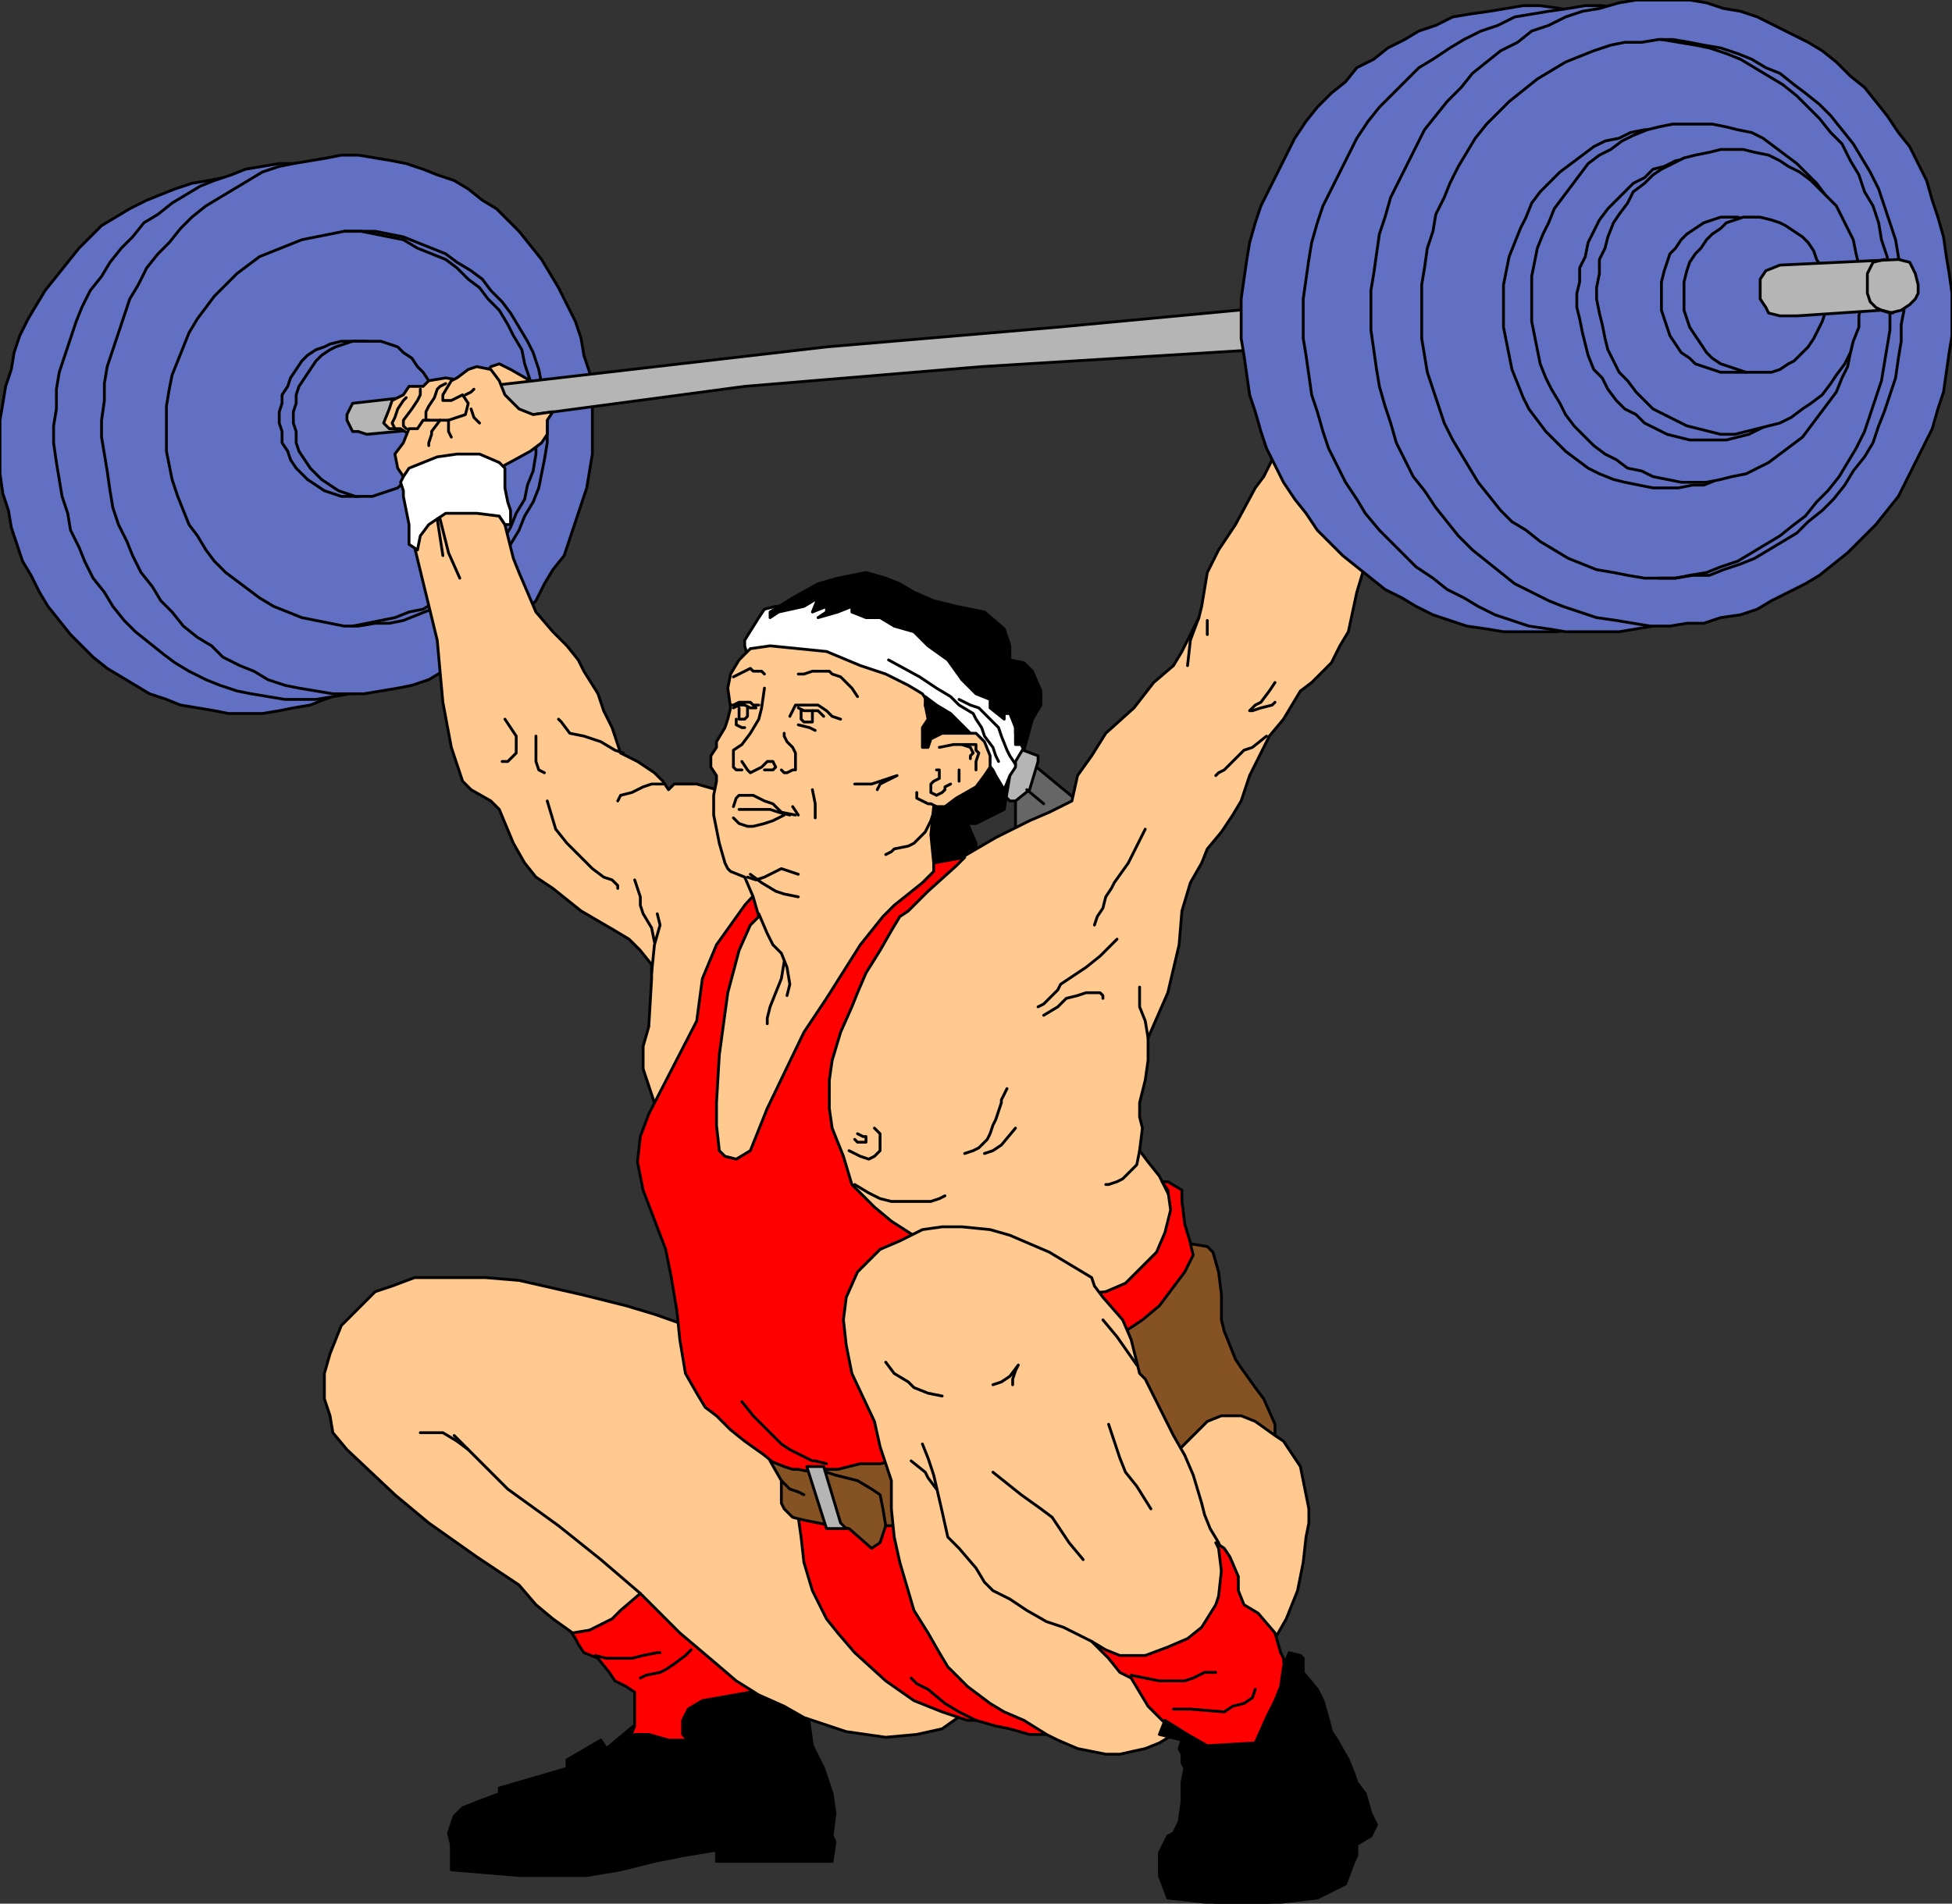 <svg xmlns="http://www.w3.org/2000/svg" width="692" height="675" fill-rule="evenodd" stroke-linecap="round" preserveAspectRatio="none"><rect width="100%" height="100%" fill="#333333" stroke="none"/><style>.brush0{fill:#fff}.pen0{stroke:#000;stroke-width:1;stroke-linejoin:round}.brush1{fill:#6170c2}.pen1{stroke:none}.brush2{fill:#b5b5b5}.brush3{fill:#ffc98f}.brush4{fill:#000}.brush6{fill:red}</style><path d="M174 158v-6l-1-7v-6l-2-6-2-6-2-6-2-6-3-5-3-6-3-5-4-5-4-4-4-5-5-3-5-4-5-3-5-3-5-3-5-2-6-2-6-1-5-1H79l-5 1-6 1-6 2-5 2-5 2-6 3-5 3-5 3-4 4-4 4-4 5-4 5-4 5-3 5-3 5-3 6-2 6-1 6-2 6-1 6-1 6v19l1 7 2 6 1 6 2 6 2 6 3 5 3 6 3 5 4 5 4 5 4 4 4 4 5 4 5 3 5 3 5 3 6 2 5 2 6 1 6 1 5 1h12l6-1 5-1 6-1 5-2 6-2 5-3 5-3 5-3 5-4 4-4 4-5 4-4 4-5 3-5 3-6 3-5 2-6 2-6 2-6 1-6 1-7v-10z" class="pen1 brush1"/><path fill="none" d="M174 158v-6l-1-7v-6l-2-6-2-6-2-6-2-6-3-5-3-6-3-5-4-5-4-4-4-5-5-3-5-4-5-3-5-3-5-3-5-2-6-2-6-1-5-1H79l-5 1-6 1-6 2-5 2-5 2-6 3-5 3-5 3-4 4-4 4-4 5-4 5-4 5-3 5-3 5-3 6-2 6-1 6-2 6-1 6-1 6v19l1 7 2 6 1 6 2 6 2 6 3 5 3 6 3 5 4 5 4 5 4 4 4 4 5 4 5 3 5 3 5 3 6 2 5 2 6 1 6 1 5 1h12l6-1 5-1 6-1 5-2 6-2 5-3 5-3 5-3 5-4 4-4 4-5 4-4 4-5 3-5 3-6 3-5 2-6 2-6 2-6 1-6 1-7v-10" class="pen0"/><path d="m194 153-1-6v-7l-1-6-1-6-2-6-2-6-3-6-2-5-3-6-4-5-4-5-4-4-4-4-4-4-5-4-5-3-5-3-6-3-5-2-6-1-5-2-6-1H99l-6 1-6 1-5 2-6 2-5 2-5 3-5 3-5 4-5 3-4 5-4 4-4 5-3 5-4 5-3 6-2 5-2 6-2 6-2 6-1 6v7l-1 6v6l1 7 1 6 1 6 2 6 1 6 3 6 2 5 3 6 4 5 3 5 4 5 4 4 5 4 5 4 4 3 5 3 6 3 5 2 6 2 5 1 6 1 6 1h11l6-1 6-1 5-1 6-2 5-2 6-3 5-3 5-3 4-4 5-4 4-4 4-5 3-5 4-5 3-6 2-5 3-6 1-6 2-6 1-6 1-7v-6l1-4z" class="pen1 brush1"/><path fill="none" d="m194 153-1-6v-7l-1-6-1-6-2-6-2-6-3-6-2-5-3-6-4-5-4-5-4-4-4-4-4-4-5-4-5-3-5-3-6-3-5-2-6-1-5-2-6-1H99l-6 1-6 1-5 2-6 2-5 2-5 3-5 3-5 4-5 3-4 5-4 4-4 5-3 5-4 5-3 6-2 5-2 6-2 6-2 6-1 6v7l-1 6v6l1 7 1 6 1 6 2 6 1 6 3 6 2 5 3 6 4 5 3 5 4 5 4 4 5 4 5 4 4 3 5 3 6 3 5 2 6 2 5 1 6 1 6 1h11l6-1 6-1 5-1 6-2 5-2 6-3 5-3 5-3 4-4 5-4 4-4 4-5 3-5 4-5 3-6 2-5 3-6 1-6 2-6 1-6 1-7v-6l1-4" class="pen0"/><path d="M210 151v-13l-1-6-2-6-1-6-2-6-3-6-3-6-3-5-3-5-4-5-4-5-4-4-4-4-5-3-5-4-5-3-6-2-5-2-6-2-5-1-6-1-6-1h-6l-5 1-6 1-6 1-5 1-6 2-5 3-5 3-5 3-5 3-5 4-4 4-4 5-4 4-4 5-3 6-3 5-2 6-2 6-2 6-2 6-1 6v6l-1 7v6l1 6 1 6 1 7 1 6 2 6 3 6 2 5 3 6 4 5 3 5 4 4 4 5 5 4 5 3 4 4 6 3 5 2 5 3 6 2 5 1 6 1 6 1h11l6-1 6-1 5-1 6-2 5-3 6-2 5-3 5-4 4-3 5-4 4-5 4-4 3-6 3-5 4-5 2-6 2-6 2-6 2-6 1-6 1-6v-10z" class="pen1 brush1"/><path fill="none" d="M210 151v-13l-1-6-2-6-1-6-2-6-3-6-3-6-3-5-3-5-4-5-4-5-4-4-4-4-5-3-5-4-5-3-6-2-5-2-6-2-5-1-6-1-6-1h-6l-5 1-6 1-6 1-5 1-6 2-5 3-5 3-5 3-5 3-5 4-4 4-4 5-4 4-4 5-3 6-3 5-2 6-2 6-2 6-2 6-1 6v6l-1 7v6l1 6 1 6 1 7 1 6 2 6 3 6 2 5 3 6 4 5 3 5 4 4 4 5 5 4 5 3 4 4 6 3 5 2 5 3 6 2 5 1 6 1 6 1h11l6-1 6-1 5-1 6-2 5-3 6-2 5-3 5-4 4-3 5-4 4-5 4-4 3-6 3-5 4-5 2-6 2-6 2-6 2-6 1-6 1-6v-10" class="pen0"/><path d="M194 152v-6l-1-5-1-5-1-5-2-6-2-4-3-5-3-5-3-4-4-4-3-4-4-3-5-3-4-3-5-2-5-2-5-2-5-1-5-1h-11l-5 1-5 1-5 1-5 2-5 2-5 2-4 3-4 3-4 4-4 4-3 4-3 4-3 5-2 5-2 5-2 5-1 5-1 6v16l1 5 1 5 2 6 2 5 2 5 3 4 3 5 3 4 4 4 4 3 4 3 4 3 5 3 5 2 5 2 5 1 5 1 5 1h5l6-1h5l5-1 5-2 5-2 5-2 4-3 4-3 4-3 4-4 4-4 3-4 3-5 2-5 3-5 2-5 1-5 1-5 1-6v-5z" class="pen1 brush1"/><path fill="none" d="M194 152v-6l-1-5-1-5-1-5-2-6-2-4-3-5-3-5-3-4-4-4-3-4-4-3-5-3-4-3-5-2-5-2-5-2-5-1-5-1h-11l-5 1-5 1-5 1-5 2-5 2-5 2-4 3-4 3-4 4-4 4-3 4-3 4-3 5-2 5-2 5-2 5-1 5-1 6v16l1 5 1 5 2 6 2 5 2 5 3 4 3 5 3 4 4 4 4 3 4 3 4 3 5 3 5 2 5 2 5 1 5 1 5 1h5l6-1h5l5-1 5-2 5-2 5-2 4-3 4-3 4-3 4-4 4-4 3-4 3-5 2-5 3-5 2-5 1-5 1-5 1-6v-5h0" class="pen0"/><path fill="none" d="m125 222 5-1 5-1 5-1 5-2 5-1 5-3 4-3 5-3 4-3 4-4 3-4 3-4 3-5 2-5 3-5 1-5 2-5 1-6v-16l-1-5-1-5-2-6-1-5-3-5-2-4-3-5-4-4-3-4-4-3-4-4-4-3-5-2-5-2-5-3-5-1-5-1-5-1h-6 0" class="pen0"/><path d="m150 148-1-3v-4l-1-3-1-3-2-3-2-2-2-3-3-2-2-2-3-1-3-1h-9l-4 1-2 1-3 1-3 2-2 2-2 3-2 3-1 3-2 3v3l-1 3v4l1 3v4l2 3 1 3 2 3 2 2 2 2 3 2 3 2 3 1 3 1h6l3-1 3-1 3-1 2-2 3-2 2-2 2-3 2-3 1-3 1-3v-4l1-3z" class="pen1 brush1"/><path fill="none" d="m150 148-1-3v-4l-1-3-1-3-2-3-2-2-2-3-3-2-2-2-3-1-3-1h-9l-4 1-2 1-3 1-3 2-2 2-2 3-2 3-1 3-2 3v3l-1 3v4l1 3v4l2 3 1 3 2 3 2 2 2 2 3 2 3 2 3 1 3 1h6l3-1 3-1 3-1 2-2 3-2 2-2 2-3 2-3 1-3 1-3v-4l1-3" class="pen0"/><path d="m155 148-1-3v-4l-1-3-1-3-2-3-2-2-2-3-3-2-2-2-3-1-3-1h-10l-3 1-3 1-2 1-3 2-2 2-2 3-2 3-2 3-1 3v3l-1 3v4l1 3v4l1 3 2 3 2 3 2 2 2 2 3 2 3 2 3 1 3 1h6l3-1 3-1 3-1 2-2 3-2 2-2 2-3 2-3 1-3 1-3v-4l1-3z" class="pen1 brush1"/><path fill="none" d="m155 148-1-3v-4l-1-3-1-3-2-3-2-2-2-3-3-2-2-2-3-1-3-1h-10l-3 1-3 1-2 1-3 2-2 2-2 3-2 3-2 3-1 3v3l-1 3v4l1 3v4l1 3 2 3 2 3 2 2 2 2 3 2 3 2 3 1 3 1h6l3-1 3-1 3-1 2-2 3-2 2-2 2-3 2-3 1-3 1-3v-4l1-3" class="pen0"/><path d="m178 137-53 6-1 2-1 2v2l1 2 1 2h2l3 1 54-5-6-12z" class="pen1 brush2"/><path fill="none" d="m178 137-53 6-1 2-1 2v2l1 2 1 2h2l3 1 54-5-6-12" class="pen0"/><path d="m171 134 3-4 3-1 4 2 7 4 3 2v3h-2l-15 5-3-11z" class="pen1 brush3"/><path fill="none" d="m171 134 3-4 3-1 4 2 7 4 3 2v3h-2l-15 5-3-11" class="pen0"/><path d="m172 137 121-14 82-7 85-8 2 15-114 7-84 7-90 12-2-12z" class="pen1 brush2"/><path fill="none" d="m172 137 121-14 82-7 85-8 2 15-114 7-84 7-90 12-2-12" class="pen0"/><path d="m164 135-6-1-6 1-2 2h-5l-2 3-4 2-1 3-2 5 2 2h4l3 2 5-2 2-3 7 2h6l3-9v-5l-4-2z" class="pen1 brush3"/><path fill="none" d="m164 135-6-1-6 1-2 2h-5l-2 3-4 2-1 3-2 5 2 2h4l3 2 5-2 2-3 7 2h6l3-9v-5l-4-2" class="pen0"/><path d="m227 610-12 10-2-3-12 7v3l-24 7v2l-8 3-5 2-3 3-2 6 1 4v9l24 2h24l12-2 12-3 10-2 12-2v4h41l1-7-1-2 1-8-1-7-3-9-4-8-2-14-3-7-7-7-12-3-12 3-25 19z" class="pen1 brush4"/><path fill="none" d="m227 610-12 10-2-3-12 7v3l-24 7v2l-8 3-5 2-3 3-2 6 1 4v9l24 2h24l12-2 12-3 10-2 12-2v4h41l1-7-1-2 1-8-1-7-3-9-4-8-2-14-3-7-7-7-12-3-12 3-25 19" class="pen0"/><path d="m365 270 17 14-5 10h-17v-14l3-8 2-2z" class="pen1" style="fill:#666"/><path fill="none" d="m365 270 17 14-5 10h-17v-14l3-8 2-2" class="pen0"/><path d="m356 282 2 2h2l5-4 3-10v-2l-8-3h-2l-2 7-3 5 3 5z" class="pen1 brush2"/><path fill="none" d="m356 282 2 2h2l5-4 3-10v-2l-8-3h-2l-2 7-3 5 3 5" class="pen0"/><path d="m329 313 10-2 7-5v-7l-3-7h3l10-5 2-12v-10l-2-10-13-9-9-7-7-3h-3l-5 7-5 12-4 15-3 17 3 17 4 7 8 2h7z" class="pen1 brush4"/><path fill="none" d="m329 313 10-2 7-5v-7l-3-7h3l10-5 2-12v-10l-2-10-13-9-9-7-7-3h-3l-5 7-5 12-4 15-3 17 3 17 4 7 8 2h7" class="pen0"/><path d="m230 560-17 11-11 7 2 3 1 2 2 3 5 2 4 5 2 3 4 2 3 2v12l-2 5 2-2h5l7 2h7l-2-2v-5l2-4 5-3 17-3 5-2 2-2-2-10-29-20-12-6z" class="pen1 brush6"/><path fill="none" d="m230 560-17 11-11 7 2 3 1 2 2 3 5 2 4 5 2 3 4 2 3 2v12l-2 5 2-2h5l7 2h7l-2-2v-5l2-4 5-3 17-3 5-2 2-2-2-10-29-20-12-6" class="pen0"/><path d="m177 166 11-6 4-3 2-3v-5l2-3-7 1-5-2-5-5-2-5-3-4-5-1-3 1-4 3-2 1-3 5v2h3l4-2 2 3-1 4-3 1-3 1h-9l-2 3h-3l-2 5-3 4 1 5 2 3 1 9 2 12 9 37 2 22 3 16 4 12 3 3 7 4 3 3 5 12 4 7 4 5 6 4 10 8 12 7 5 3 4 4 4 5v5l-1 17-2 7v8l3 9 1 3 10 16 27-82 9-12 5-14-7-15-22-4-7-2h-8l-2 2-2-3-3-3-6-4-6-3-3-9-3-6-2-6-5-8-2-4-4-5-5-5-6-7-6-14-2-5-2-8-1-4-2-3-3-7 3-5v-5z" class="pen1 brush3"/><path fill="none" d="m177 166 11-6 4-3 2-3v-5l2-3-7 1-5-2-5-5-2-5-3-4-5-1-3 1-4 3-2 1-3 5v2h3l4-2 2 3-1 4-3 1-3 1h-9l-2 3h-3l-2 5-3 4 1 5 2 3 1 9 2 12 9 37 2 22 3 16 4 12 3 3 7 4 3 3 5 12 4 7 4 5 6 4 10 8 12 7 5 3 4 4 4 5v5l-1 17-2 7v8l3 9 1 3 10 16 27-82 9-12 5-14-7-15-22-4-7-2h-8l-2 2-2-3-3-3-6-4-6-3-3-9-3-6-2-6-5-8-2-4-4-5-5-5-6-7-6-14-2-5-2-8-1-4-2-3-3-7 3-5v-5" class="pen0"/><path d="m249 472-17-6-10-3-16-4-22-5-12-1h-25l-8 3-6 2-5 5-7 7-2 5-2 5-2 7v9l2 6 1 6 5 6 17 16 12 10 17 12 15 10 6 7 6 5 7 5 6-1 4-2 4-2 3-3 7-6 14 14 13 11 7 6 8 5 9 4 7 4 15 5 14 2 11-1 9-2 7-5 7-5 5-3 10-9-5-20-22-41-55-45-17-10-15-3z" class="pen1 brush3"/><path fill="none" d="m249 472-17-6-10-3-16-4-22-5-12-1h-25l-8 3-6 2-5 5-7 7-2 5-2 5-2 7v9l2 6 1 6 5 6 17 16 12 10 17 12 15 10 6 7 6 5 7 5 6-1 4-2 4-2 3-3 7-6 14 14 13 11 7 6 8 5 9 4 7 4 15 5 14 2 11-1 9-2 7-5 7-5 5-3 10-9-5-20-22-41-55-45-17-10-15-3" class="pen0"/><path d="M416 439v-12l-5-10-4-5-3-4 1-8-1-4v-5l2-8 1-7v-8l7-16 4-17 1-12 3-10 4-7 2-5 5-6 4-6 3-5 3-9 5-10 2-4 5-6 6-10 4-3 7-7 3-6 3-5 3-14 3-10 2-7-29-39-5 7-4 8-3 4-7 13-6 9-4 8-2 12-1 4-4 8-2 4-3 5-7 6-7 9-10 9-5 8-5 7-2 9-8 4-7 3-12 6-12 7-7 7-15 12-12 14-12 17-7 20-5 19v24l10 24 7 5 12 7 70 17 17-2 12-10 5-7v-12z" class="pen1 brush3"/><path fill="none" d="M416 439v-12l-5-10-4-5-3-4 1-8-1-4v-5l2-8 1-7v-8l7-16 4-17 1-12 3-10 4-7 2-5 5-6 4-6 3-5 3-9 5-10 2-4 5-6 6-10 4-3 7-7 3-6 3-5 3-14 3-10 2-7-29-39-5 7-4 8-3 4-7 13-6 9-4 8-2 12-1 4-4 8-2 4-3 5-7 6-7 9-10 9-5 8-5 7-2 9-8 4-7 3-12 6-12 7-7 7-15 12-12 14-12 17-7 20-5 19v24l10 24 7 5 12 7 70 17 17-2 12-10 5-7v-12" class="pen0"/><path d="m339 307-10 9-7 7-3 2-3 5-4 7-5 8-3 7-2 5-4 9-3 10-1 7v10l1 7 4 10 3 10 8 8 6 5 14 9 26 11 9 4 10 1 7 1 10-1 7-3 5-5 6-6 3-7 2-8-1-7-2-3h2l5 3v4l1 8 3 10 5 14 7 31-46 116-2 5-10 5h-12l-7-2-5-1-7-2h-3l-9-3-10-4-10-7-11-10-6-7-4-5-5-10-3-10-1-9-1-7-2-10-4-7-6-5-7-5-5-4-5-5-4-3-3-5-4-7-2-12-1-10-2-12-2-10-8-21-2-10 1-9 3-8 17-33 2-15 5-12 5-7 5-7 9-10 8-5h12l14 3h7l8-3h9l11-2-3 3z" class="pen1 brush6"/><path fill="none" d="m339 307-10 9-7 7-3 2-3 5-4 7-5 8-3 7-2 5-4 9-3 10-1 7v10l1 7 4 10 3 10 8 8 6 5 14 9 26 11 9 4 10 1 7 1 10-1 7-3 5-5 6-6 3-7 2-8-1-7-2-3h2l5 3v4l1 8 3 10 5 14 7 31-46 116-2 5-10 5h-12l-7-2-5-1-7-2h-3l-9-3-10-4-10-7-11-10-6-7-4-5-5-10-3-10-1-9-1-7-2-10-4-7-6-5-7-5-5-4-5-5-4-3-3-5-4-7-2-12-1-10-2-12-2-10-8-21-2-10 1-9 3-8 17-33 2-15 5-12 5-7 5-7 9-10 8-5h12l14 3h7l8-3h9l11-2-3 3" class="pen0"/><path d="m273 518 5 2 3 1h2l5 1 2-1h7l4-1 4-1h7l5-1h5l72-43 5-3 6-4 6-5 6-8 3-4 3-6-1-4 6 1 2 2 2 7 1 8v9l1 4 4 10 2 3 5 7 3 4 4 9v4l-5 1-9 6-12 4-7 3-30 7-36 8-22 3h-17l-2 6-3 2-8-7-6-1-10-2-4-1-3-3-1-2v-8l-4-7z" class="pen1" style="fill:#855224"/><path fill="none" d="m273 518 5 2 3 1h2l5 1 2-1h7l4-1 4-1h7l5-1h5l72-43 5-3 6-4 6-5 6-8 3-4 3-6-1-4 6 1 2 2 2 7 1 8v9l1 4 4 10 2 3 5 7 3 4 4 9v4l-5 1-9 6-12 4-7 3-30 7-36 8-22 3h-17l-2 6-3 2-8-7-6-1-10-2-4-1-3-3-1-2v-8l-4-7" class="pen0"/><path d="M300 542h-7l-7-22h6l6 20 2 2z" class="pen1 brush2"/><path fill="none" d="M300 542h-7l-7-22h6l6 20 2 2" class="pen0"/><path d="m416 516 5-5 7-7 5-2h7l5 2 7 5 3 2 2 3 4 6 1 5 2 10v5l-1 5-1 9-2 10-4 10-4 7-9 7-29-70 2-2z" class="pen1 brush3"/><path fill="none" d="m416 516 5-5 7-7 5-2h7l5 2 7 5 3 2 2 3 4 6 1 5 2 10v5l-1 5-1 9-2 10-4 10-4 7-9 7-29-70 2-2" class="pen0"/><path d="m418 612-2 3-5 3-5 2-9 2h-5l-10-2-7-3-4-2-8-5-7-3-5-3-8-6-7-7-3-5-4-7-5-8-5-17-2-9-1-10v-10l-4-12-2-9-8-17-2-10-1-9 1-8 4-9 3-3 5-5 7-3 8-4 7-1h7l10 1 7 2 14 6 5 3 10 6 1 3 3 4 7 8 3 7 2 8 1 4 2 2 5 10 5 10 4 7 3 7 3 10 1 4 2 5 3 5 2 5-1 5 2 5-2 4v15l-5 22-5 4-5 5z" class="pen1 brush3"/><path fill="none" d="m418 612-2 3-5 3-5 2-9 2h-5l-10-2-7-3-4-2-8-5-7-3-5-3-8-6-7-7-3-5-4-7-5-8-5-17-2-9-1-10v-10l-4-12-2-9-8-17-2-10-1-9 1-8 4-9 3-3 5-5 7-3 8-4 7-1h7l10 1 7 2 14 6 5 3 10 6 1 3 3 4 7 8 3 7 2 8 1 4 2 2 5 10 5 10 4 7 3 7 3 10 1 4 2 5 3 5 2 5-1 5 2 5-2 4v15l-5 22-5 4-5 5" class="pen0"/><path d="m387 582 5 3 5 2h9l8-3 7-3 5-4 5-8 1-3 1-9-1-8-1-2 3 2 2 3 3 7v5l2 5 5 3 6 7 2 7 1 2 1 12 1 7-5 10-5 5-9 2-10-3-7-4-7-5-4-4-3-3-3-5-3-5-4-2-4-5-6-6z" class="pen1 brush6"/><path fill="none" d="m387 582 5 3 5 2h9l8-3 7-3 5-4 5-8 1-3 1-9-1-8-1-2 3 2 2 3 3 7v5l2 5 5 3 6 7 2 7 1 2 1 12 1 7-5 10-5 5-9 2-10-3-7-4-7-5-4-4-3-3-3-5-3-5-4-2-4-5-6-6" class="pen0"/><path d="m356 280-3-5-1-2-4-5-7-9-5-4-12-7-10-4-19-3-29-5-2-7v-2l5-8 2-3 4-1h1l9-3 12-2 15 2 15 7 7 8 9 7 8 5 2 4 5 8 2 4v5l3 3v2l-3 5v2l-2 3-2 5z" class="pen1 brush0"/><path fill="none" d="m356 280-3-5-1-2-4-5-7-9-5-4-12-7-10-4-19-3-29-5-2-7v-2l5-8 2-3 4-1h1l9-3 12-2 15 2 15 7 7 8 9 7 8 5 2 4 5 8 2 4v5l3 3v2l-3 5v2l-2 3-2 5" class="pen0"/><path d="M362 264h-2v-6l-2-5h-2v2l-5-4v-3l-5-2-5-5-5-7-7-5-5-5-7-2-5-3h-5l-5-2v-2l-5 2-7 2 3-2v-2l-5 2 2-5-5 3-9 2-3 2v-2l8-5 9-5 7-2 10-2 7 2 5 2 5 3 7 3 8 2 10 2 7 6 2 6v5l5 1 3 3 3 7v5l-3 5-3 11-1-2z" class="pen1 brush4"/><path fill="none" d="M362 264h-2v-6l-2-5h-2v2l-5-4v-3l-5-2-5-5-5-7-7-5-5-5-7-2-5-3h-5l-5-2v-2l-5 2-7 2 3-2v-2l-5 2 2-5-5 3-9 2-3 2v-2l8-5 9-5 7-2 10-2 7 2 5 2 5 3 7 3 8 2 10 2 7 6 2 6v5l5 1 3 3 3 7v5l-3 5-3 11-1-2" class="pen0"/><path d="m266 230 7-1 20 2 12 5 9 3 8 4 5 3 2 3-1 1 1 5-2 3v7h2l1-3 4-2h12l3 3 2 5v4l-2 3-3 4-7 4-4 3h-4l-1 10 1 10v3l-4 4-5 4-5 4-4 4-4 5-4 5-12 19-8 12-13 27-6 15-5 3-4-1-2-2-1-9v-8l1-17 3-22 4-15 4-9 3-3-2-7-3-7-5-2-1-1-1-2-2-7-2-10v-7l1-5v-2l-2-3v-4l2-3v-2l3-5 1-3 1-4-1-7 1-5 3-5 4-4z" class="pen1 brush3"/><path fill="none" d="m266 230 7-1 20 2 12 5 9 3 8 4 5 3 2 3-1 1 1 5-2 3v7h2l1-3 4-2h12l3 3 2 5v4l-2 3-3 4-7 4-4 3h-4l-1 10 1 10v3l-4 4-5 4-5 4-4 4-4 5-4 5-12 19-8 12-13 27-6 15-5 3-4-1-2-2-1-9v-8l1-17 3-22 4-15 4-9 3-3-2-7-3-7-5-2-1-1-1-2-2-7-2-10v-7l1-5v-2l-2-3v-4l2-3v-2l3-5 1-3 1-4-1-7 1-5 3-5 4-4" class="pen0"/><path d="m411 615 2-5 8 5 7 4 17-1 4-9 3-6 2-5 1-7 2-5 4 1 1 1v5l5 6 2 4 2 7 1 4 2 3 4 7 2 5 1 3 3 4 2 7 2 4-2 4-5 3v4l-1 2-3 8-10 5-17 2h-19l-8-1-9-1-3-8v-8l3-6 2-1 2-4 1-7v-7l1-5-1-2v-3l-1-2 1-3-8-2z" class="pen1 brush4"/><path fill="none" d="m411 615 2-5 8 5 7 4 17-1 4-9 3-6 2-5 1-7 2-5 4 1 1 1v5l5 6 2 4 2 7 1 4 2 3 4 7 2 5 1 3 3 4 2 7 2 4-2 4-5 3v4l-1 2-3 8-10 5-17 2h-19l-8-1-9-1-3-8v-8l3-6 2-1 2-4 1-7v-7l1-5-1-2v-3l-1-2 1-3-8-2" class="pen0"/><path d="m148 195 1-5 3-4 6-4h11l8 1 2 3h2v-5l-1-3-1-5v-7l-2-2-7-3h-8l-7 1-5 2-5 2-2 3-1 2 1 3v2l1 5 1 5v7l3 2z" class="pen1 brush0"/><path fill="none" d="m148 195 1-5 3-4 6-4h11l8 1 2 3h2v-5l-1-3-1-5v-7l-2-2-7-3h-8l-7 1-5 2-5 2-2 3-1 2 1 3v2l1 5 1 5v7l3 2" class="pen0"/><path d="M646 113v-7l-1-6-1-7-1-7-2-6-2-7-2-6-3-6-3-6-4-6-4-5-4-5-4-5-5-5-5-4-5-4-5-4-6-3-6-3-6-2-6-2-6-2-6-1-6-1-7-1h-6l-6 1-6 1-7 1-6 1-6 3-6 2-5 3-6 3-5 4-6 3-4 5-5 4-5 5-4 5-4 6-3 6-3 6-3 6-3 6-2 6-2 7-1 6-1 7-1 7v14l1 6 1 7 1 7 2 6 2 7 2 6 3 6 3 6 4 6 4 5 4 6 4 4 5 5 5 4 5 4 5 4 6 3 5 3 6 3 6 2 6 2 7 1 6 1h19l6-1 6-1 7-2 6-2 6-2 5-3 6-3 5-4 5-4 6-4 4-5 5-4 4-6 4-5 3-6 3-5 3-7 3-6 2-6 2-7 1-6 1-7 1-7v-8z" class="pen1 brush1"/><path fill="none" d="M646 113v-7l-1-6-1-7-1-7-2-6-2-7-2-6-3-6-3-6-4-6-4-5-4-5-4-5-5-5-5-4-5-4-5-4-6-3-6-3-6-2-6-2-6-2-6-1-6-1-7-1h-6l-6 1-6 1-7 1-6 1-6 3-6 2-5 3-6 3-5 4-6 3-4 5-5 4-5 5-4 5-4 6-3 6-3 6-3 6-3 6-2 6-2 7-1 6-1 7-1 7v14l1 6 1 7 1 7 2 6 2 7 2 6 3 6 3 6 4 6 4 5 4 6 4 4 5 5 5 4 5 4 5 4 6 3 5 3 6 3 6 2 6 2 7 1 6 1h19l6-1 6-1 7-2 6-2 6-2 5-3 6-3 5-4 5-4 6-4 4-5 5-4 4-6 4-5 3-6 3-5 3-7 3-6 2-6 2-7 1-6 1-7 1-7v-8" class="pen0"/><path d="M668 113v-7l-1-6-1-7-1-7-2-6-2-7-3-6-2-6-4-6-3-6-4-5-4-5-4-5-5-5-5-4-5-4-6-4-5-3-6-3-6-2-6-2-6-2-6-1-6-1-7-1h-6l-6 1-7 1-6 1-6 1-6 3-6 2-6 3-5 3-6 4-5 3-5 5-4 4-5 5-4 5-4 6-3 6-3 6-3 6-3 6-2 6-2 7-1 6-1 7-1 7v14l1 6 1 7 1 7 2 6 2 7 2 6 3 6 3 6 4 6 3 5 5 6 4 4 5 5 4 4 6 4 5 4 6 3 5 3 6 3 6 2 6 2 7 1 6 1h19l6-1 6-1 6-2 6-2 6-2 6-3 6-3 5-4 5-4 5-4 5-5 4-4 4-6 4-5 4-6 3-5 3-7 3-6 2-6 1-7 2-6 1-7v-7l1-7v-1z" class="pen1 brush1"/><path fill="none" d="M668 113v-7l-1-6-1-7-1-7-2-6-2-7-3-6-2-6-4-6-3-6-4-5-4-5-4-5-5-5-5-4-5-4-6-4-5-3-6-3-6-2-6-2-6-2-6-1-6-1-7-1h-6l-6 1-7 1-6 1-6 1-6 3-6 2-6 3-5 3-6 4-5 3-5 5-4 4-5 5-4 5-4 6-3 6-3 6-3 6-3 6-2 6-2 7-1 6-1 7-1 7v14l1 6 1 7 1 7 2 6 2 7 2 6 3 6 3 6 4 6 3 5 5 6 4 4 5 5 4 4 6 4 5 4 6 3 5 3 6 3 6 2 6 2 7 1 6 1h19l6-1 6-1 6-2 6-2 6-2 6-3 6-3 5-4 5-4 5-4 5-5 4-4 4-6 4-5 4-6 3-5 3-7 3-6 2-6 1-7 2-6 1-7v-7l1-7v-1" class="pen0"/><path d="M692 111v-7l-1-7-1-6-1-7-2-7-2-6-2-7-3-6-3-6-4-5-4-6-4-5-4-5-5-4-5-5-5-4-5-3-6-3-6-3-6-3-6-2-6-1-6-2-6-1h-19l-6 1-7 2-6 1-6 2-6 3-6 2-5 4-6 3-5 4-5 4-4 5-5 5-4 5-4 5-3 6-3 6-3 6-3 6-2 7-2 6-1 7-1 7-1 6v14l1 7 1 7 1 6 2 7 2 6 2 7 3 6 3 6 4 5 4 6 4 5 4 5 5 5 5 4 5 4 5 4 6 3 6 3 5 2 6 2 6 2 7 1 6 1 6 1h7l6-1h6l6-2 7-1 6-2 5-3 6-3 6-3 5-3 5-4 5-4 5-5 5-5 4-5 4-5 3-6 3-6 3-6 3-6 2-7 2-6 1-7 1-7 1-6v-8z" class="pen1 brush1"/><path fill="none" d="M692 111v-7l-1-7-1-6-1-7-2-7-2-6-2-7-3-6-3-6-4-5-4-6-4-5-4-5-5-4-5-5-5-4-5-3-6-3-6-3-6-3-6-2-6-1-6-2-6-1h-19l-6 1-7 2-6 1-6 2-6 3-6 2-5 4-6 3-5 4-5 4-4 5-5 5-4 5-4 5-3 6-3 6-3 6-3 6-2 7-2 6-1 7-1 7-1 6v14l1 7 1 7 1 6 2 7 2 6 2 7 3 6 3 6 4 5 4 6 4 5 4 5 5 5 5 4 5 4 5 4 6 3 6 3 5 2 6 2 6 2 7 1 6 1 6 1h7l6-1h6l6-2 7-1 6-2 5-3 6-3 6-3 5-3 5-4 5-4 5-5 5-5 4-5 4-5 3-6 3-6 3-6 3-6 2-7 2-6 1-7 1-7 1-6v-8" class="pen0"/><path d="m675 110-1-7v-6l-1-6-1-6-2-6-2-6-2-6-3-6-3-5-3-5-4-5-4-5-4-4-5-4-4-3-5-4-5-2-5-3-5-2-6-2-6-1-5-1-6-1h-5l-6 1h-6l-5 1-6 2-5 2-5 2-5 3-5 3-5 4-5 4-4 4-4 4-4 5-3 5-3 5-3 6-2 5-3 6-1 6-2 6-1 7-1 6v19l1 6 1 6 2 6 2 6 2 6 3 6 3 5 3 5 3 5 4 5 4 5 4 4 5 3 5 4 5 3 5 3 5 2 5 2 6 1 5 1 6 1h11l6-1h6l5-2 6-2 5-2 5-3 5-3 5-3 4-4 5-4 4-4 4-5 3-5 4-5 3-5 2-6 2-5 2-6 2-6 1-7 1-6v-6l1-5z" class="pen1 brush1"/><path fill="none" d="m675 110-1-7v-6l-1-6-1-6-2-6-2-6-2-6-3-6-3-5-3-5-4-5-4-5-4-4-5-4-4-3-5-4-5-2-5-3-5-2-6-2-6-1-5-1-6-1h-5l-6 1h-6l-5 1-6 2-5 2-5 2-5 3-5 3-5 4-5 4-4 4-4 4-4 5-3 5-3 5-3 6-2 5-3 6-1 6-2 6-1 7-1 6v19l1 6 1 6 2 6 2 6 2 6 3 6 3 5 3 5 3 5 4 5 4 5 4 4 5 3 5 4 5 3 5 3 5 2 5 2 6 1 5 1 6 1h11l6-1h6l5-2 6-2 5-2 5-3 5-3 5-3 4-4 5-4 4-4 4-5 3-5 4-5 3-5 2-6 2-5 2-6 2-6 1-7 1-6v-6l1-5" class="pen0"/><path fill="none" d="M588 205h6l5-1 6-1 5-2 6-2 5-3 5-3 5-3 5-4 4-3 4-5 4-4 4-5 3-5 3-5 3-6 2-6 2-6 2-6 1-6 1-6 1-6V98l-1-7-2-6-1-6-2-6-3-5-2-6-3-5-3-6-4-4-4-5-4-4-4-4-5-4-5-3-5-3-5-3-5-2-6-2-5-1-6-1-6-1" class="pen0"/><path d="M648 109V99l-1-5-2-5-1-5-2-4-3-5-2-4-3-4-4-4-3-3-4-3-4-3-4-2-5-2-4-2-5-1-4-1h-14l-5 1-4 2-5 1-4 2-4 3-4 3-4 3-3 3-4 4-3 4-2 5-2 4-2 5-2 5-1 5-1 5v15l1 5 1 5 1 5 2 5 2 5 2 4 3 4 3 4 4 4 3 3 4 3 4 3 4 2 5 2 4 1 5 1 5 1h9l5-1h4l5-2 4-2 4-2 4-3 4-2 4-4 3-3 3-4 3-4 3-5 2-4 2-5 1-5 1-5 1-5v-8z" class="pen1 brush1"/><path fill="none" d="M648 109V99l-1-5-2-5-1-5-2-4-3-5-2-4-3-4-4-4-3-3-4-3-4-3-4-2-5-2-4-2-5-1-4-1h-14l-5 1-4 2-5 1-4 2-4 3-4 3-4 3-3 3-4 4-3 4-2 5-2 4-2 5-2 5-1 5-1 5v15l1 5 1 5 1 5 2 5 2 5 2 4 3 4 3 4 4 4 3 3 4 3 4 3 4 2 5 2 4 1 5 1 5 1h9l5-1h4l5-2 4-2 4-2 4-3 4-2 4-4 3-3 3-4 3-4 3-5 2-4 2-5 1-5 1-5 1-5v-8" class="pen0"/><path d="m659 107-1-5v-5l-1-5-2-5-1-5-2-5-3-4-2-4-3-4-4-4-3-3-4-3-4-3-4-3-4-2-5-1-4-1-5-1h-14l-5 1-4 1-5 2-4 2-4 3-4 2-4 3-3 4-3 4-3 4-3 4-2 5-2 4-2 5-1 5-1 5v16l1 5 1 5 1 5 2 5 2 4 3 5 2 4 3 4 4 4 3 3 4 3 4 2 4 3 5 1 4 2 5 1 5 1h9l5-1 4-1 5-1 4-2 4-2 4-3 4-3 4-3 3-4 3-4 3-4 3-4 2-5 2-4 1-5 1-5 1-5v-6l1-2z" class="pen1 brush1"/><path fill="none" d="m659 107-1-5v-5l-1-5-2-5-1-5-2-5-3-4-2-4-3-4-4-4-3-3-4-3-4-3-4-3-4-2-5-1-4-1-5-1h-14l-5 1-4 1-5 2-4 2-4 3-4 2-4 3-3 4-3 4-3 4-3 4-2 5-2 4-2 5-1 5-1 5v16l1 5 1 5 1 5 2 5 2 4 3 5 2 4 3 4 4 4 3 3 4 3 4 2 4 3 5 1 4 2 5 1 5 1h9l5-1 4-1 5-1 4-2 4-2 4-3 4-3 4-3 3-4 3-4 3-4 3-4 2-5 2-4 1-5 1-5 1-5v-6l1-2" class="pen0"/><path d="M653 106v-5l-1-4-1-5-1-4-2-4-2-4-2-4-3-4-3-3-3-3-4-2-3-3-4-2-4-1-4-1-5-1h-12l-5 1-4 2-4 1-3 3-4 2-3 3-3 3-3 3-3 4-2 4-2 4-1 5-2 4v5l-1 4v5l1 4 1 5 1 4 1 4 2 5 3 3 2 4 3 4 3 3 4 2 3 3 4 2 4 2 4 1 4 1h13l4-1 4-1 4-2 4-2 4-2 3-3 4-3 3-3 2-4 3-3 2-4 1-5 2-4v-5l1-4v-4z" class="pen1 brush1"/><path fill="none" d="M653 106v-5l-1-4-1-5-1-4-2-4-2-4-2-4-3-4-3-3-3-3-4-2-3-3-4-2-4-1-4-1-5-1h-12l-5 1-4 2-4 1-3 3-4 2-3 3-3 3-3 3-3 4-2 4-2 4-1 5-2 4v5l-1 4v5l1 4 1 5 1 4 1 4 2 5 3 3 2 4 3 4 3 3 4 2 3 3 4 2 4 2 4 1 4 1h13l4-1 4-1 4-2 4-2 4-2 3-3 4-3 3-3 2-4 3-3 2-4 1-5 2-4v-5l1-4v-4" class="pen0"/><path d="M660 103v-4l-1-5-1-4-1-5-2-4-2-4-2-4-3-3-3-3-3-3-4-3-4-2-3-2-4-2-5-1-4-1h-8l-4 1-5 1-4 1-4 2-4 2-3 2-3 3-4 3-2 4-3 4-2 3-2 5-1 4-2 4v5l-1 5v4l1 5 1 4 1 5 1 4 2 4 2 4 3 3 3 4 3 3 3 3 4 2 4 2 4 2 4 1 4 1 4 1h5l4-1 4-1 4-1 4-1 4-2 4-3 3-2 4-3 3-4 2-3 3-4 2-4 1-4 2-5v-4l1-5v-4z" class="pen1 brush1"/><path fill="none" d="M660 103v-4l-1-5-1-4-1-5-2-4-2-4-2-4-3-3-3-3-3-3-4-3-4-2-3-2-4-2-5-1-4-1h-8l-4 1-5 1-4 1-4 2-4 2-3 2-3 3-4 3-2 4-3 4-2 3-2 5-1 4-2 4v5l-1 5v4l1 5 1 4 1 5 1 4 2 4 2 4 3 3 3 4 3 3 3 3 4 2 4 2 4 2 4 1 4 1 4 1h5l4-1 4-1 4-1 4-1 4-2 4-3 3-2 4-3 3-4 2-3 3-4 2-4 1-4 2-5v-4l1-5v-4" class="pen0"/><path d="M639 105v-4l-1-3-1-3-1-3-2-3-2-3-2-2-2-2-3-2-3-1-3-1-3-1h-6l-3 1-3 1-3 2-3 2-2 2-2 3-2 2-1 3-1 3-1 4v10l1 3 1 3 1 3 2 3 2 3 3 2 2 2 3 1 3 1 3 1h9l3-1 3-2 3-1 2-3 2-2 2-3 2-2 1-4 1-3 1-3v-3z" class="pen1 brush1"/><path fill="none" d="M639 105v-4l-1-3-1-3-1-3-2-3-2-3-2-2-2-2-3-2-3-1-3-1-3-1h-6l-3 1-3 1-3 2-3 2-2 2-2 3-2 2-1 3-1 3-1 4v10l1 3 1 3 1 3 2 3 2 3 3 2 2 2 3 1 3 1 3 1h9l3-1 3-2 3-1 2-3 2-2 2-3 2-2 1-4 1-3 1-3v-3" class="pen0"/><path d="M647 105v-7l-1-3-2-3-1-3-2-3-2-2-3-2-3-2-2-1-3-1-4-1h-6l-3 1-3 1-2 2-3 2-2 2-2 3-2 2-2 3-1 3-1 4v10l1 3 1 3 2 3 2 3 2 3 2 2 3 2 3 1 3 1 3 1h9l3-1 3-2 2-1 3-3 2-2 2-3 1-2 2-4 1-3v-6z" class="pen1 brush1"/><path fill="none" d="M647 105v-7l-1-3-2-3-1-3-2-3-2-2-3-2-3-2-2-1-3-1-4-1h-6l-3 1-3 1-2 2-3 2-2 2-2 3-2 2-2 3-1 3-1 4v10l1 3 1 3 2 3 2 3 2 3 2 2 3 2 3 1 3 1 3 1h9l3-1 3-2 2-1 3-3 2-2 2-3 1-2 2-4 1-3v-6" class="pen0"/><path d="m631 94 42-2 4 1 2 4 1 4v3l-1 2-2 2-3 2-4 1-3-1-30 2h-6l-4-1-1-2-2-3v-7l2-3 5-2z" class="pen1 brush2"/><path fill="none" d="m631 94 42-2 4 1 2 4 1 4v3l-1 2-2 2-3 2-4 1-3-1-30 2h-6l-4-1-1-2-2-3v-7l2-3 5-2" class="pen0"/><path fill="none" d="m668 92-4 1-1 2-1 2v7l1 3 2 2 2 1 4 1M404 408l-1 5-2 2-3 3-2 1-3 1h-1m15-52-1-6-2-5v-7m45-89-5 4-3 1-1 1-2 2-3 3-1 1-2 1-1 1m21-33-2 3-3 4-2 1-2 2h1l3-1 4-1 1-1m-27-30-3 8-1 9m7-16v5m-22 69-2 4-2 4-2 4-5 7-1 2-2 3-1 4-2 3-1 3m8 5-3 3-3 3-5 4-9 6-1 2-5 5-2 1m2 3 5-3 3-3 4-1 3-1h5l1 1v1m-34 32-2 4v1l-2 6-1 2-1 3-1 2-3 3-2 1-3 1m7 0 3-1 3-2 5-6m-57 20 5 3 4 2 4 1h14l3-1 2-1m-34-16 2 1 2 1 3 1 2-1 2-2v-6l-2-2" class="pen0"/><path fill="none" d="m303 404 1 1h3v-2h-1l-2-1m-35-78 3 7 2 4 3 3 2 5 1 6-1 4" class="pen0"/><path fill="none" d="m278 341-1 6-2 5-2 5-1 4v2m-7-52 3 1 3-1 2-1 2-1 2-1 6 2" class="pen0"/><path fill="none" d="m266 310 4 3 5 3 3 1 5 1m48-30-1 3-2 4-2 2-2 2-2 1-5 1-1 1-2 1m18-17-2-1h-1l-2-1-2-1v-2m8-16 5-1h8v2l1 1-1 3v3" class="pen0"/><path fill="none" d="m341 264 3 1 1 2-1 1v1m-12 4h1v3l-2 1-1 1v3l2 1 2-1 1-1v-1l2-1m3-5v4m-37 1h6l3-1 6-2-6 3-1 2m-23 0 1 5v5m-18-46-1 7-1 4-3 5-3 4-3 2v6l1 1h2" class="pen0"/><path fill="none" d="m263 270 2 3 1 1 2-1 2-1 1-1 1-1h2l1 2-1 1h-3m7-13v1l1 2 1 1 1 1 1 2v6h-1l-2 1h-1l-1-1m3-19 2-4h8l3 2 2 2 3 1" class="pen0"/><path fill="none" d="m283 251 2 1h5l2 2" class="pen0"/><path fill="none" d="M284 252v3l1 1h3v-4m-5 5 4 1 2 1m-20-9h-2l-1-1h-4l-2 1h-1m1 1 2-1h2l2 1h2m-6 0v4h2l1-1v-3m-4 4v2l2 1h1m-4-18 4-2 2-1h0l1 1h3l1 1m12 0h2l3-1h6l1 1 3 1 2 2 2 2 2 3m60 33 6 5m-55-51 11 6 6 4 5 3 3 3 5 3 1 2 2 3 1 3 3 4 1 3 1 2" class="pen0"/><path fill="none" d="m360 271-2-3-1-2-2-5-1-3-4-4-3-3-3-1-4-2" class="pen0"/><path d="m328 247 4 3 5 3 3 3 4 4-4-2h-3l-2-2-5-1-1-2-1-3v-3z" class="pen1 brush4"/><path fill="none" d="m328 247 4 3 5 3 3 3 4 4-4-2h-3l-2-2-5-1-1-2-1-3v-3m-68 39 1-3 1-1h5l2 1 2 1 3 1 2 2 1 1 5 1" class="pen0"/><path fill="none" d="M262 287h11l3 1 4 1m-20 1 2 2 3 1h2l4-1 3-1 2-1 2-1m3-3 2 3m-52 56 1-10 2-7-1-4m-1 10-1-5-3-5-1-3v-3l-2-6m-31-28 3 10 4 5 5 5 4 4 4 3 3 1 2 2v1m16-37h-4l-3 1-4 2-4 1-1 2m2-17-3-1-5-3-6-2-5-1-3-4-1-1m-8 6v9l1 3 2 1m-14-19 2 3 2 3v6l-2 2-1 1h-2m-13-130 2-1h0l1-1m-1 7 1 3 1 1 1 1m-19-1v-3l1-2 2-3 1-3 1-1 2-1m-14 16-1-1v-2l3-4 2-3 1-2v-2m-9 14-1-2 1-2 1-3 2-3 1-1m12 8-3 4v1l-1 3v1m7-9v4l1 2m-4 29 3 12 4 9m-8-21 2 13m120 328 3 3 3 1 2 1m29 11-1-6-1-5-3-2-5-3-4-1-4-1-3-1m-30-25 4 5 5 5 5 5 3 2 2 1 2 1 4 2h1l4 1m-66 46-14-12-15-12-18-13-10-10-4-4-5-5" class="pen0"/><path fill="none" d="m166 514-4-3-5-3h-8m62 79 4 1h9l4-1 5-1h1m11-1-2 2-4 3-3 2-2 1-5 1-2 1m119 15-6-3-5-3-6-5-4-2-2-2m78-1 5 1 5 1h9l3-1 4-2h4m-15 13h6l12 1 3-2 4-1 3-2 1-3m-58-17-2-1-8-4-6-2-7-4-6-4-6-3-3-3-3-5-6-7-4-4-2-9-3-13-2-6-2-5" class="pen0"/><path fill="none" d="m323 518 5 4 1 2 3 4m-18-45 3 4 5 3 2 2 5 2 5 1m18-4 3-1 3-2 3-4-1 2-1 3v2m-7 31 10 8 7 5 4 3 2 3 4 6 5 6m9-48 4 12 2 5 4 5 5 8m-5-51-7-10-5-6" class="pen0"/></svg>
